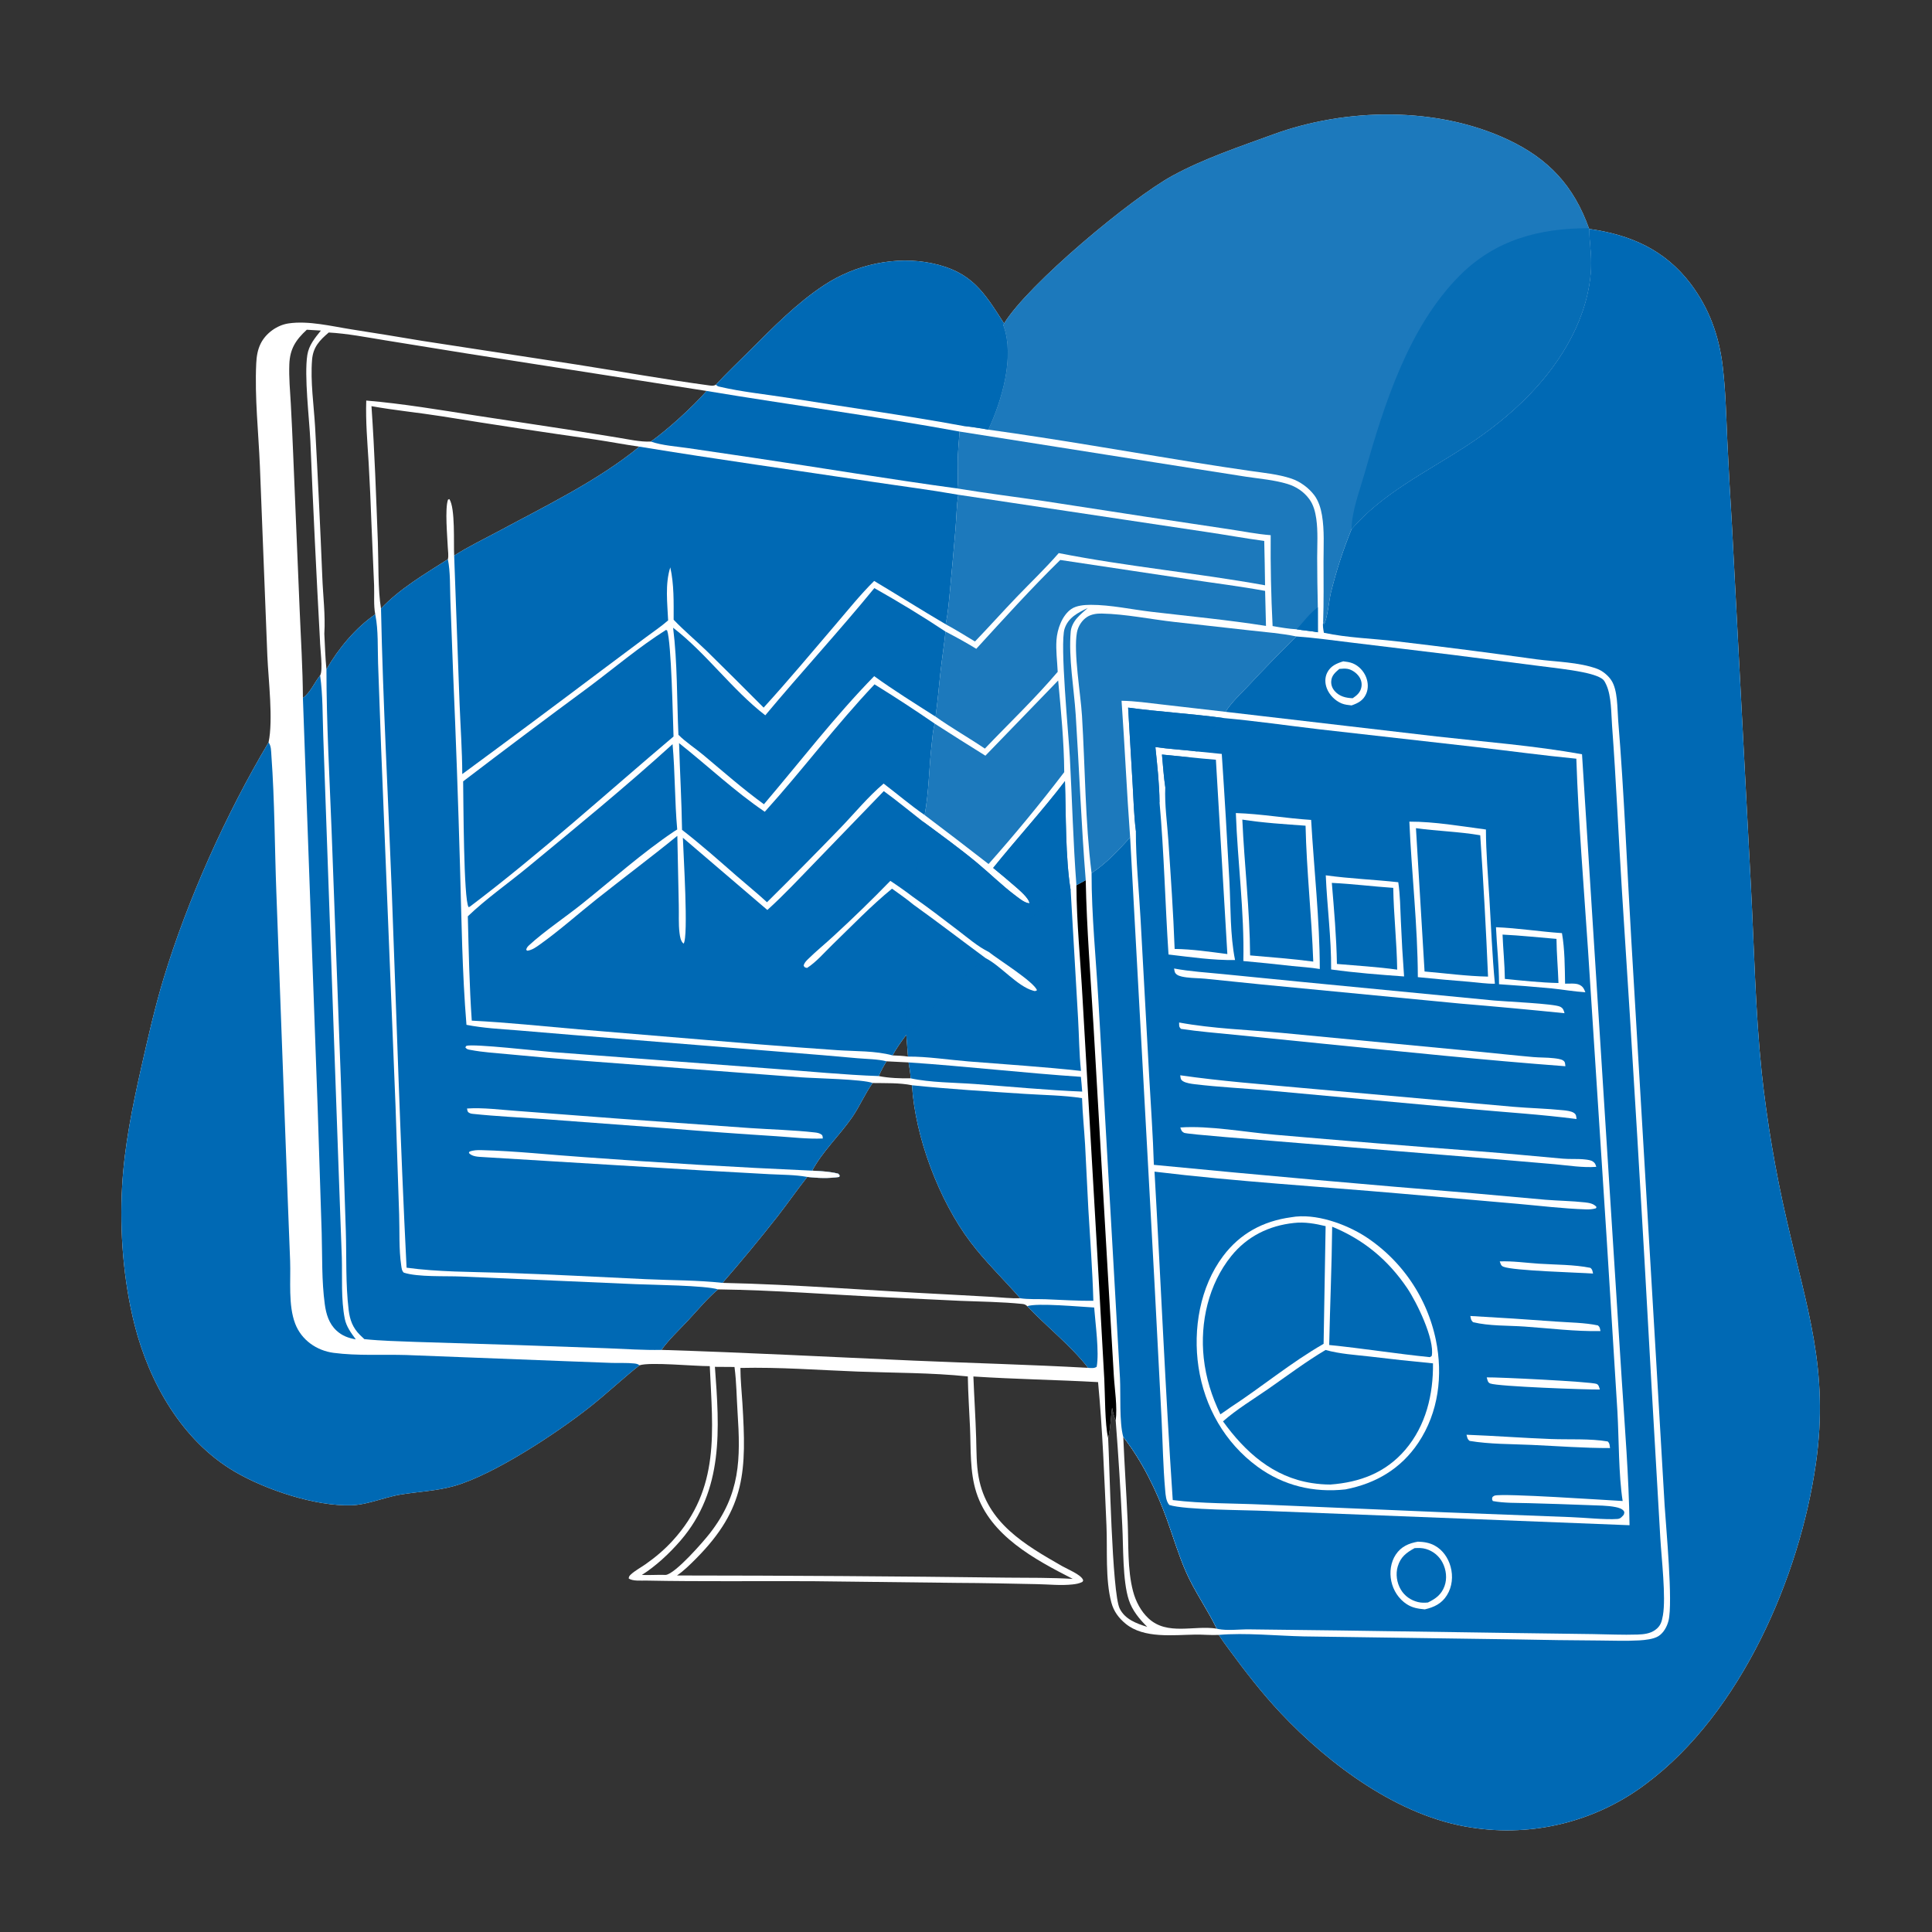 <?xml version="1.0" encoding="utf-8" ?>
<svg xmlns="http://www.w3.org/2000/svg" xmlns:xlink="http://www.w3.org/1999/xlink" width="1024" height="1024">
	<rect width="100%" height="100%" fill="#333333" stroke="none"/>
	<path fill="white" d="M532.181 171.437C544.907 150.663 599.487 105.106 621.477 93.109C638.198 83.986 656.981 77.768 674.867 71.226C713.418 57.126 761.474 56.326 799.106 73.966C820.808 84.138 834.093 98.492 842.159 120.964L842.326 121.335C864.156 124.418 882.389 132.384 896.006 150.333C905.868 163.333 911.109 177.918 913.053 194.017C914.629 207.07 914.903 220.31 915.508 233.437Q916.572 255.847 917.962 278.239L927.991 469.058C929.736 502.186 930.344 535.523 933.748 568.528Q935.88 588.226 939.19 607.76Q942.5 627.295 946.975 646.596C957.65 693.438 969.509 725.854 962.482 775.517C953.946 835.851 922.625 907.875 872.712 945.255Q871.489 946.184 870.243 947.082Q868.997 947.98 867.729 948.847Q866.461 949.713 865.171 950.547Q863.882 951.382 862.572 952.183Q861.262 952.985 859.932 953.753Q858.602 954.521 857.253 955.256Q855.904 955.99 854.538 956.691Q853.171 957.391 851.787 958.057Q850.403 958.723 849.002 959.354Q847.602 959.985 846.186 960.58Q844.771 961.175 843.34 961.735Q841.91 962.294 840.466 962.818Q839.022 963.341 837.565 963.828Q836.109 964.315 834.64 964.765Q833.172 965.215 831.693 965.628Q830.213 966.041 828.724 966.417Q827.235 966.792 825.737 967.13Q824.239 967.468 822.732 967.768Q821.226 968.069 819.713 968.331Q818.2 968.593 816.68 968.817Q815.161 969.041 813.636 969.227Q812.112 969.413 810.583 969.56Q809.054 969.707 807.522 969.816Q805.99 969.925 804.456 969.995Q802.922 970.066 801.386 970.097Q799.851 970.129 798.315 970.122Q796.779 970.115 795.244 970.069Q793.709 970.023 792.175 969.939Q790.641 969.855 789.111 969.732Q787.58 969.609 786.052 969.448Q784.525 969.286 783.002 969.087Q781.479 968.887 779.962 968.649C741.664 962.987 704.786 935.563 678.824 907.998C668.933 897.495 659.948 885.872 651.409 874.259C649.544 871.722 647.674 869.196 645.986 866.535C641.862 866.756 637.736 866.315 633.61 866.371C621.934 866.529 606.302 868.591 596.616 860.619C592.907 857.567 590.289 854.044 589.044 849.371C585.749 837.003 587.021 821.354 586.446 808.504C585.314 783.23 584.386 757.732 581.999 732.549C559.981 731.32 537.925 731.006 515.917 729.563C516.33 740.477 517.065 751.363 517.385 762.295C517.586 769.188 517.471 776.104 518.701 782.917C523.076 807.136 543.269 818.81 562.986 830.092C565.745 831.671 572.688 834.487 573.939 837.176C574.24 837.825 574.076 837.725 573.714 838.416C572.058 839.289 570.39 839.568 568.548 839.774C562.356 840.468 555.879 839.747 549.657 839.628C535.532 839.358 521.42 839.009 507.292 838.962L430.586 838.066C401.222 837.914 371.858 838.328 342.493 837.741C339.95 837.691 335.204 838.165 333.201 836.57C333.411 835.503 333.569 835.229 334.408 834.462C336.651 832.41 339.687 830.802 342.186 829.048C347.387 825.399 352.192 821.331 356.484 816.638C381.888 788.86 377.711 758.535 376.2 724.083C368.007 724.135 344.503 721.79 338.936 723.637C329.987 730.705 321.685 738.564 312.744 745.648C295.469 759.338 262.037 781.465 240.967 787.545C231.589 790.25 221.925 790.563 212.365 792.137C207.449 792.946 202.612 794.559 197.795 795.823C193.955 796.83 190.212 797.705 186.23 797.828C167.177 798.414 140.817 789.67 124.273 779.925C96.462 763.545 79.102 732.785 71.345 702.232C65.409 678.852 63.375 652.837 64.721 628.786C65.911 607.508 70.21 586.386 74.901 565.646C78.447 549.967 81.993 534.239 86.648 518.846C99.354 476.824 119.902 431.223 142.34 393.506C144.88 381.548 142.253 360.416 141.698 347.549L137.759 247.244C137.009 229.111 134.946 210.715 135.809 192.575C135.982 188.955 136.529 185.408 138.156 182.124C140.876 176.636 146.783 172.354 152.845 171.43C163.417 169.82 175.931 172.953 186.425 174.598Q205.126 177.52 223.79 180.667L306.055 193.29C329.274 196.934 352.519 201.133 375.803 204.27C376.88 204.415 377.944 204.579 378.982 204.154C379.146 204.087 379.29 203.981 379.445 203.894C385.236 197.601 391.553 191.663 397.612 185.617C409.934 173.322 422.28 160.67 436.897 151.058C453.336 140.247 474.717 135.449 494.123 139.589C515.016 144.047 521.482 154.716 532.181 171.437ZM533.916 836.185C545.416 836.258 557.107 836.172 568.581 836.842C548.503 826.547 524.835 814.004 517.474 791.009C513.97 780.063 514.632 768.119 514.134 756.762C513.737 747.693 513.1 738.616 512.967 729.539C493.659 727.527 473.887 727.686 454.489 726.954C433.881 726.176 413.048 724.54 392.434 725.035C392.443 731.336 393.119 737.531 393.499 743.812C395.634 779.168 395.422 799.374 369.003 826.008C365.862 829.175 362.519 832.504 358.827 835.036Q446.375 835.087 533.916 836.185ZM173.017 354.767C179.29 343.806 188.436 332.8 198.881 325.603C197.952 320.809 198.463 315.11 198.279 310.184L196.888 277.88Q196.327 261.592 195.393 245.321C194.717 234.332 193.756 223.318 194.12 212.3C213.558 213.951 233.159 217.263 252.439 220.278L300.283 227.557L327.195 231.899C332.858 232.804 339.227 234.301 344.959 234.047C354.122 227.526 367.005 215.754 374.521 207.218L247.092 187.304L204.028 180.352C194.201 178.757 184.184 176.791 174.237 176.233C169.359 180.423 165.948 183.94 165.401 190.699C164.468 202.215 166.336 214.703 167.009 226.275Q169.199 265.959 170.819 305.671C171.182 315.546 172.527 326.047 171.903 335.886C172.228 342.164 172.394 348.513 173.017 354.767ZM430.482 620.477C435.078 620.74 439.777 620.946 444.254 622.074L445.03 622.965L444.838 623.801C439.415 624.624 433.308 624.43 427.866 623.793C422.446 630.669 417.461 637.859 412.086 644.763Q397.969 662.727 382.961 679.953C422.29 680.802 461.582 684.06 500.866 686L526.204 687.391C531.013 687.675 535.917 688.248 540.733 688.103C532.046 678.159 522.233 668.741 514.295 658.217C497.773 636.313 485.022 602.714 483.378 575.209C476.93 573.853 469.13 574.13 462.512 574.018C458.364 579.825 455.607 586.51 451.535 592.366C444.947 601.842 435.909 610.318 430.482 620.477ZM201.94 322.572C211.667 312.114 225.402 304.096 237.383 296.409C237.86 294.623 237.423 292.039 237.345 290.164C237.109 284.521 235.728 269.616 237.455 264.816L238.164 264.522C241.393 269.38 240.355 287.924 240.715 294.49C247.846 289.89 255.856 286.068 263.338 282.042C288.158 268.687 317.274 254.581 338.873 236.734C331.075 235.655 323.345 234.132 315.556 232.98Q274.85 227.226 234.265 220.666C221.87 218.694 209.211 217.501 196.89 215.275C198.55 239.245 199.374 263.34 200.275 287.351C200.673 297.936 200.265 312.751 201.94 322.572ZM378.919 724.454C381.345 757.311 383.764 789.799 360.683 816.553C354.883 823.277 347.726 829.98 340.209 834.751C344.445 834.944 348.669 834.576 352.874 834.74C358.028 834.108 372.856 817.044 376.269 812.648C392.468 791.787 392.556 773.418 390.911 748.298C390.401 740.524 390.363 732.726 389.355 724.995L389.293 724.524L378.919 724.454ZM169.593 339.421Q166.695 286.59 164.495 233.726C163.913 221.526 161.169 199.164 162.888 188.153C163.699 182.958 166.894 179.17 170.072 175.215L162.608 174.764C156.745 180.186 153.665 184.87 153.349 193.057C153.08 200.036 153.743 207.168 154.141 214.137Q154.838 227.1 155.363 240.072L158.805 322.762C159.439 338.498 160.47 354.15 160.545 369.909C164.409 367.253 166.7 361.64 169.679 357.979C171.32 355.432 169.614 343.232 169.593 339.421ZM608.056 862.278C603.905 858.125 600.144 853.655 598.288 847.979C594.949 837.766 595.426 819.691 594.83 808.682Q593.492 780.795 591.347 752.959C590.412 750.693 589.905 748.515 589.431 746.128C588.682 751.429 588.647 756.979 587.334 762.157C588.102 775.908 589.35 844.276 593.462 852.576C596.3 858.305 602.371 860.493 608.056 862.278ZM480.354 548.464C477.758 551.978 475.151 555.541 473.063 559.383C475.808 559.509 478.543 559.583 481.261 560.015L480.354 548.464ZM380.568 683.397C374.794 688.291 369.728 694.443 364.562 699.982C359.89 704.992 354.579 709.909 350.586 715.474C395.182 716.849 439.802 719.209 484.38 721.155C515.153 722.498 545.984 723.273 576.736 724.986C567.443 713.04 554.864 703.33 544.46 692.306C543.549 691.509 543.079 691.242 541.861 691.118C530.999 690.014 519.822 689.892 508.905 689.463L470.524 687.631C440.487 686.219 410.67 683.786 380.568 683.397ZM481.572 563.098Q475.714 562.85 469.861 562.519C468.328 565.089 466.936 567.578 465.774 570.341C471.119 571.417 477.211 571.618 482.665 571.533C482.548 568.723 481.983 565.88 481.572 563.098ZM644.905 863.217C639.92 852.901 633.115 843.463 628.528 832.959C624.605 823.977 621.786 814.448 618.462 805.228C612.943 789.924 605.398 774.483 595.357 761.598C595.982 776.494 597.021 791.362 597.682 806.254C598.217 818.312 597.469 831.792 600.553 843.455C601.962 848.783 604.706 854.059 608.778 857.821C618.737 867.02 632.835 861.312 644.905 863.217Z"/>
	<path fill="#0069B4" d="M842.326 121.335C864.156 124.418 882.389 132.384 896.006 150.333C905.868 163.333 911.109 177.918 913.053 194.017C914.629 207.07 914.903 220.31 915.508 233.437Q916.572 255.847 917.962 278.239L927.991 469.058C929.736 502.186 930.344 535.523 933.748 568.528Q935.88 588.226 939.19 607.76Q942.5 627.295 946.975 646.596C957.65 693.438 969.509 725.854 962.482 775.517C953.946 835.851 922.625 907.875 872.712 945.255Q871.489 946.184 870.243 947.082Q868.997 947.98 867.729 948.847Q866.461 949.713 865.171 950.547Q863.882 951.382 862.572 952.183Q861.262 952.985 859.932 953.753Q858.602 954.521 857.253 955.256Q855.904 955.99 854.538 956.691Q853.171 957.391 851.787 958.057Q850.403 958.723 849.002 959.354Q847.602 959.985 846.186 960.58Q844.771 961.175 843.34 961.735Q841.91 962.294 840.466 962.818Q839.022 963.341 837.565 963.828Q836.109 964.315 834.64 964.765Q833.172 965.215 831.693 965.628Q830.213 966.041 828.724 966.417Q827.235 966.792 825.737 967.13Q824.239 967.468 822.732 967.768Q821.226 968.069 819.713 968.331Q818.2 968.593 816.68 968.817Q815.161 969.041 813.636 969.227Q812.112 969.413 810.583 969.56Q809.054 969.707 807.522 969.816Q805.99 969.925 804.456 969.995Q802.922 970.066 801.386 970.097Q799.851 970.129 798.315 970.122Q796.779 970.115 795.244 970.069Q793.709 970.023 792.175 969.939Q790.641 969.855 789.111 969.732Q787.58 969.609 786.052 969.448Q784.525 969.286 783.002 969.087Q781.479 968.887 779.962 968.649C741.664 962.987 704.786 935.563 678.824 907.998C668.933 897.495 659.948 885.872 651.409 874.259C649.544 871.722 647.674 869.196 645.986 866.535C659.875 865.285 676.913 867.027 691.061 867.329L804.277 868.928Q825.908 869.382 847.544 869.502C854.6 869.548 861.777 869.837 868.822 869.44C871.877 869.268 876.45 868.807 879.036 867.17C881.779 865.434 883.577 862.083 884.347 859.018C886.79 849.294 883.012 809.467 882.283 797.857L878.028 724.888L864.656 498.765C862.333 459.766 860.862 420.654 857.666 381.717C857.158 375.523 857.519 365.721 853.975 360.478C852.255 357.935 849.386 355.55 846.498 354.478C836.879 350.911 824.567 350.799 814.368 349.449Q777.327 344.268 740.18 339.908C727.468 338.402 714.18 338.07 701.691 335.386C701.323 333.358 701 331.645 701.293 329.591L701.667 330.835C703.362 329.127 704.581 317.439 705.334 314.419Q709.579 297.03 716.346 280.459C732.533 261.616 755.787 250.22 776.309 236.924C788.851 228.799 800.427 219.757 810.817 208.988C828.216 190.956 841.989 167.646 843.279 142.135C843.629 135.221 842.416 128.613 842.328 121.769L842.326 121.335Z"/>
	<path fill="#0069B4" fill-opacity="0.89" d="M532.181 171.437C544.907 150.663 599.487 105.106 621.477 93.109C638.198 83.986 656.981 77.768 674.867 71.226C713.418 57.126 761.474 56.326 799.106 73.966C820.808 84.138 834.093 98.492 842.159 120.964L842.326 121.335L842.328 121.769C842.416 128.613 843.629 135.221 843.279 142.135C841.989 167.646 828.216 190.956 810.817 208.988C800.427 219.757 788.851 228.799 776.309 236.924C755.787 250.22 732.533 261.616 716.346 280.459Q709.579 297.03 705.334 314.419C704.581 317.439 703.362 329.127 701.667 330.835L701.293 329.591C701.663 318.962 701.501 308.296 701.493 297.662C701.488 289.589 702.028 281.07 700.682 273.097C700.056 269.39 698.862 265.469 696.58 262.446C693.665 258.585 689.096 255.221 684.521 253.684C677.464 251.313 669.759 250.63 662.418 249.561Q648.515 247.55 634.644 245.331C597.726 239.378 560.837 232.837 523.793 227.72C530.942 212.329 537.895 189.21 531.814 172.509L532.181 171.437Z"/>
	<path fill="#0069B4" fill-opacity="0.78" d="M716.346 280.459C716.479 270.882 720.625 260.142 723.243 250.927C733.535 214.698 746.419 173.423 773.688 146.034C792.588 127.051 816.021 120.916 842.159 120.964L842.326 121.335L842.328 121.769C842.416 128.613 843.629 135.221 843.279 142.135C841.989 167.646 828.216 190.956 810.817 208.988C800.427 219.757 788.851 228.799 776.309 236.924C755.787 250.22 732.533 261.616 716.346 280.459Z"/>
	<path fill="#0069B4" d="M142.34 393.506C143.775 395.377 143.676 398.117 143.845 400.443C145.596 424.533 145.564 448.971 146.477 473.126L152.548 636.749L153.773 668.28C154.145 678.738 152.696 691.762 156.463 701.589C159.788 710.264 167.817 715.857 176.858 717.043C189.378 718.684 202.706 717.817 215.354 718.191L298.13 721.392L324.163 722.369C328.112 722.493 332.28 722.244 336.196 722.669C337.258 722.785 338.085 722.955 338.936 723.637C329.987 730.705 321.685 738.564 312.744 745.648C295.469 759.338 262.037 781.465 240.967 787.545C231.589 790.25 221.925 790.563 212.365 792.137C207.449 792.946 202.612 794.559 197.795 795.823C193.955 796.83 190.212 797.705 186.23 797.828C167.177 798.414 140.817 789.67 124.273 779.925C96.462 763.545 79.102 732.785 71.345 702.232C65.409 678.852 63.375 652.837 64.721 628.786C65.911 607.508 70.21 586.386 74.901 565.646C78.447 549.967 81.993 534.239 86.648 518.846C99.354 476.824 119.902 431.223 142.34 393.506Z"/>
	<path fill="#0069B4" d="M379.445 203.894C385.236 197.601 391.553 191.663 397.612 185.617C409.934 173.322 422.28 160.67 436.897 151.058C453.336 140.247 474.717 135.449 494.123 139.589C515.016 144.047 521.482 154.716 532.181 171.437L531.814 172.509C537.895 189.21 530.942 212.329 523.793 227.72C519.221 226.851 514.642 226.254 510.028 225.677C479.583 220.109 448.896 215.818 418.33 210.953C406.132 209.012 393.244 207.748 381.266 204.942C380.43 204.746 380.032 204.509 379.445 203.894Z"/>
	<path fill="#0069B4" fill-opacity="0.78" d="M531.814 172.509C537.895 189.21 530.942 212.329 523.793 227.72C519.221 226.851 514.642 226.254 510.028 225.677C514.095 205.631 519.841 189.275 531.814 172.509Z"/>
	<path fill="white" d="M578.554 462.767C575.138 435.195 575.169 407.054 573.473 379.33C572.765 367.752 568.889 345.63 570.797 335.212C571.388 331.984 573.43 328.727 576.224 326.965C578.503 325.527 581.324 325.144 583.968 325.196C596.75 325.45 609.896 328.249 622.634 329.667L662.96 334.174C670.955 335.081 679.185 335.666 687.055 337.329C696.869 338.023 706.704 339.454 716.476 340.605L770.027 347.099L815.053 352.877C822.931 353.926 831.015 354.705 838.807 356.27C841.753 356.862 847.799 358.232 849.856 360.382C850.482 361.036 851.026 362.204 851.397 363.023C854.133 369.068 853.941 378.101 854.43 384.678C856.609 413.941 857.83 443.273 859.681 472.56Q868.139 602.641 875.244 732.804L879.99 815.05C880.622 825.873 883.063 846.555 881.384 856.151C880.788 859.556 880.167 861.862 877.248 863.947C874.538 865.883 871.181 866.236 867.948 866.345C860.128 866.608 852.25 866.213 844.427 866.103L804.064 865.558L709.705 864.173L662.096 863.598C656.906 863.537 650.475 864.411 645.493 863.38C645.294 863.339 645.101 863.272 644.905 863.217C639.92 852.901 633.115 843.463 628.528 832.959C624.605 823.977 621.786 814.448 618.462 805.228C612.943 789.924 605.398 774.483 595.357 761.598C593.181 753.877 594.039 739.044 593.616 730.519L589.711 661.84L582.185 530.45C580.883 508.025 578.544 485.217 578.554 462.767Z"/>
	<path fill="#0069B4" d="M687.055 337.329C696.869 338.023 706.704 339.454 716.476 340.605L770.027 347.099L815.053 352.877C822.931 353.926 831.015 354.705 838.807 356.27C841.753 356.862 847.799 358.232 849.856 360.382C850.482 361.036 851.026 362.204 851.397 363.023C854.133 369.068 853.941 378.101 854.43 384.678C856.609 413.941 857.83 443.273 859.681 472.56Q868.139 602.641 875.244 732.804L879.99 815.05C880.622 825.873 883.063 846.555 881.384 856.151C880.788 859.556 880.167 861.862 877.248 863.947C874.538 865.883 871.181 866.236 867.948 866.345C860.128 866.608 852.25 866.213 844.427 866.103L804.064 865.558L709.705 864.173L662.096 863.598C656.906 863.537 650.475 864.411 645.493 863.38C645.294 863.339 645.101 863.272 644.905 863.217C639.92 852.901 633.115 843.463 628.528 832.959C624.605 823.977 621.786 814.448 618.462 805.228C612.943 789.924 605.398 774.483 595.357 761.598C593.181 753.877 594.039 739.044 593.616 730.519L589.711 661.84L582.185 530.45C580.883 508.025 578.544 485.217 578.554 462.767C586.438 457.539 592.685 450.803 598.998 443.842L611.928 680.407L615.652 752.14C616.271 764.654 616.452 777.329 617.566 789.802C617.802 792.436 617.96 795.576 619.737 797.659C627.936 800.356 660.337 800.305 671.222 800.824L863.688 808.399C863.329 782.573 861.196 756.756 859.542 730.99L852.941 627.345L838.502 399.767C813.079 395.204 787.149 393.232 761.498 390.341L649.581 377.28C652.619 372.31 657.61 367.756 661.6 363.515Q674.078 350.179 687.055 337.329Z"/>
	<path fill="white" d="M751.49 817.116C754.607 817.214 757.603 817.652 760.379 819.163C764.689 821.507 767.567 825.704 768.85 830.381C770.238 835.438 769.712 841.012 766.903 845.502C764.109 849.969 760.114 851.862 755.17 853.001C751.606 852.648 748.675 852.244 745.603 850.248C741.344 847.481 738.461 843.001 737.413 838.056C736.406 833.306 737.072 828.01 739.812 823.93C742.654 819.698 746.638 817.993 751.49 817.116Z"/>
	<path fill="#0069B4" d="M749.758 820.546C751.812 820.406 753.83 820.398 755.822 820.998Q756.523 821.204 757.2 821.479Q757.876 821.754 758.522 822.097Q759.167 822.439 759.775 822.845Q760.382 823.251 760.945 823.717Q761.508 824.182 762.022 824.702Q762.535 825.222 762.993 825.791Q763.451 826.36 763.849 826.973Q764.247 827.585 764.581 828.235C766.527 831.951 767.088 836.666 765.635 840.646C763.969 845.206 760.974 847.328 756.822 849.362C755.056 849.531 753.3 849.543 751.563 849.12C747.739 848.188 744.457 845.909 742.451 842.498C740.327 838.884 739.63 834.285 740.837 830.244C742.343 825.203 745.393 822.934 749.758 820.546Z"/>
	<path fill="white" d="M711.96 350.515C713.669 350.725 715.381 350.936 716.989 351.589C720.164 352.879 722.78 355.687 724.038 358.851C725.17 361.7 725.34 364.928 724.086 367.77C722.527 371.3 719.822 372.673 716.347 373.89C714.598 373.681 712.739 373.519 711.098 372.836C707.625 371.39 704.579 368.337 703.238 364.817C702.188 362.063 702.134 359.003 703.525 356.358C705.344 352.899 708.432 351.631 711.96 350.515Z"/>
	<path fill="#0069B4" d="M709.869 354.537C711.275 354.44 712.781 354.268 714.179 354.504C716.561 354.906 719.021 356.693 720.366 358.663C721.499 360.322 721.939 362.24 721.56 364.219C721.025 367.015 719.208 368.56 716.956 370.075C713.325 369.934 709.998 369.163 707.47 366.335C706.155 364.863 705.441 363.032 705.576 361.047C705.786 357.98 707.698 356.426 709.869 354.537Z"/>
	<path fill="#0069B4" fill-opacity="0.89" d="M578.554 462.767C575.138 435.195 575.169 407.054 573.473 379.33C572.765 367.752 568.889 345.63 570.797 335.212C571.388 331.984 573.43 328.727 576.224 326.965C578.503 325.527 581.324 325.144 583.968 325.196C596.75 325.45 609.896 328.249 622.634 329.667L662.96 334.174C670.955 335.081 679.185 335.666 687.055 337.329Q674.078 350.179 661.6 363.515C657.61 367.756 652.619 372.31 649.581 377.28L615.933 373.405C608.859 372.613 601.568 371.521 594.449 371.421C596.159 395.545 597.203 419.735 598.998 443.842C592.685 450.803 586.438 457.539 578.554 462.767Z"/>
	<path fill="#0069B4" d="M597.926 375.055C614.772 377.321 631.793 378.28 648.643 380.585C665.432 382.114 682.209 384.54 698.958 386.513L782.001 395.904C799.838 397.96 817.615 400.393 835.489 402.13C836.625 435.978 839.435 469.796 841.688 503.583L851.555 656.248L857.272 748.241C858.088 762.795 857.866 781.563 860.039 795.567C851.039 795.1 796.785 791.379 792.239 792.693C791.801 792.82 791.46 793.168 791.071 793.405C790.743 794.557 790.701 794.515 791.225 795.583C797.349 796.747 804.019 796.518 810.245 796.702Q826.35 797.136 842.448 797.762C846.96 797.965 851.89 797.895 856.324 798.792C857.797 799.09 859.876 799.624 860.729 800.997C861.134 801.647 860.807 802.147 860.642 802.821C859.609 803.982 858.913 804.962 857.252 805.085C850.805 805.56 839.432 804.34 832.536 804.106L766.159 801.571L669.257 797.448C653.444 796.735 637.286 797.004 621.578 795.071C617.678 737.108 615.236 679.009 611.916 620.999C655.133 626.237 698.732 628.826 742.101 632.602L804.253 638.033C816.239 639.09 828.428 640.598 840.449 640.989C842.31 641.049 844.086 640.972 845.875 640.421L846.188 639.752C844.763 637.938 842.25 637.533 840.035 637.286C833.099 636.512 826.027 636.445 819.063 635.886L781.152 632.48Q696.302 625.607 611.571 617.395C611.105 601.908 609.976 586.393 609.119 570.921L604.516 486.981C603.69 471.564 601.985 455.752 602.029 440.353C601.026 432.426 600.819 424.261 600.351 416.284L597.926 375.055Z"/>
	<path fill="white" d="M612.377 395.957C619.708 397.027 627.212 397.404 634.586 398.306L647.563 399.605Q649.839 433.515 651.63 467.454C652.335 480.94 651.953 495.598 654.6 508.838C642.797 509.024 631.036 507.264 619.336 505.906C617.553 479.037 616.994 451.945 614.576 425.15C614.504 415.392 613.367 405.655 612.377 395.957Z"/>
	<path fill="#0069B4" d="M615.86 399.919L630.568 401.388Q637.503 402.092 644.449 402.668L650.523 505.672C641.291 504.487 631.905 503.068 622.582 502.96C621.892 483.82 620.537 464.618 619.257 445.507C618.625 436.076 617.223 426.654 617.615 417.188C616.759 411.502 616.43 405.644 615.86 399.919Z"/>
	<path fill="#0069B4" fill-opacity="0.89" d="M615.86 399.919L630.568 401.388C626.284 406.527 622.644 412.784 617.615 417.188C616.759 411.502 616.43 405.644 615.86 399.919Z"/>
	<path fill="#0069B4" fill-opacity="0.89" d="M597.926 375.055C614.772 377.321 631.793 378.28 648.643 380.585C643.163 384.733 638.059 392.394 634.586 398.306C627.212 397.404 619.708 397.027 612.377 395.957C613.367 405.655 614.504 415.392 614.576 425.15C610.205 430.032 607.014 436.081 602.029 440.353C601.026 432.426 600.819 424.261 600.351 416.284L597.926 375.055Z"/>
	<path fill="white" d="M684.307 645.176C697.133 642.838 713.353 648.715 723.955 655.582Q724.839 656.164 725.708 656.768Q726.578 657.371 727.432 657.996Q728.286 658.62 729.125 659.266Q729.964 659.911 730.786 660.577Q731.609 661.243 732.415 661.928Q733.221 662.614 734.011 663.319Q734.8 664.024 735.571 664.749Q736.343 665.473 737.097 666.216Q737.85 666.959 738.585 667.72Q739.321 668.482 740.037 669.261Q740.753 670.04 741.45 670.836Q742.147 671.632 742.825 672.445Q743.502 673.258 744.159 674.088Q744.817 674.917 745.453 675.763Q746.09 676.608 746.706 677.469Q747.322 678.33 747.916 679.205Q748.511 680.081 749.084 680.97Q749.657 681.86 750.208 682.764Q750.759 683.667 751.287 684.584Q751.816 685.501 752.322 686.43Q752.828 687.36 753.311 688.302Q753.794 689.243 754.254 690.196Q754.714 691.149 755.151 692.114Q755.587 693.078 756 694.052Q756.413 695.027 756.801 696.011Q757.19 696.995 757.555 697.989Q757.919 698.983 758.259 699.985Q758.599 700.987 758.914 701.997Q759.23 703.007 759.52 704.025Q759.811 705.043 760.077 706.067Q760.342 707.091 760.583 708.122Q760.823 709.153 761.038 710.189C764.875 728.883 762.498 748.596 751.751 764.677C742.543 778.456 729.204 786.302 713.115 789.412C696.313 791.297 680.198 787.421 666.475 777.356C649.171 764.665 638.393 745.66 635.226 724.527C632.232 704.545 635.977 682.115 648.282 665.736C657.303 653.729 669.524 647.193 684.307 645.176Z"/>
	<path fill="#0069B4" d="M702.585 715.511C710.194 717.65 718.155 718.086 725.979 718.982Q742.721 721.017 759.511 722.603C759.708 739.147 755.751 755.656 744.791 768.449C734.4 780.578 720.738 785.678 705.122 786.838C701.88 786.843 698.499 786.551 695.298 786.056C674.714 782.873 659.995 769.646 648.214 753.345C655.462 746.963 664.222 741.691 672.179 736.169C682.199 729.215 692.105 721.733 702.585 715.511Z"/>
	<path fill="#0069B4" d="M685.828 648.197C691.465 647.545 697.145 648.557 702.606 649.881L701.534 712.263C684.168 722.22 668.763 735.109 652.021 746.034C650.349 747.296 648.553 748.433 646.824 749.616C642.231 740.079 639.153 730.339 638.007 719.783C635.96 700.929 640.544 680.667 652.59 665.736C661.023 655.284 672.591 649.59 685.828 648.197Z"/>
	<path fill="#0069B4" d="M706.078 650.18C722.813 657.041 735.678 667.779 745.789 682.666C750.82 690.073 760.543 709.902 758.849 718.692L757.884 719.322C740.051 717.537 722.332 714.653 704.501 712.878C704.932 691.973 705.87 671.093 706.078 650.18Z"/>
	<path fill="white" d="M746.991 435.485C760.463 435.458 774.224 437.91 787.571 439.657C787.598 451.852 788.693 464.084 789.418 476.252C790.315 491.316 790.902 506.371 792.322 521.402C787.924 521.468 783.252 520.74 778.856 520.377Q765.157 519.293 751.486 517.906C751.393 490.444 748.17 462.928 746.991 435.485Z"/>
	<path fill="#0069B4" d="M750.482 438.947C761.795 440.515 773.264 440.759 784.55 442.704Q787.112 480.136 788.692 517.623C777.583 517.411 766.132 515.86 755.047 514.909L750.482 438.947Z"/>
	<path fill="white" d="M655.024 430.936C668.355 431.364 681.611 433.735 694.926 434.574C696.438 460.802 699.468 487.335 699.521 513.593C694.659 512.764 689.584 512.511 684.672 511.988Q671.852 510.525 659.001 509.363C659.575 483.268 655.966 457.024 655.024 430.936Z"/>
	<path fill="#0069B4" d="M658.459 434.405C669.393 436.129 680.92 436.83 691.975 437.636C692.507 461.643 695.213 485.656 696.054 509.668C684.95 508.179 673.738 507.371 662.58 506.379C662.43 482.393 659.529 458.367 658.459 434.405Z"/>
	<path fill="white" d="M702.686 463.937C715.377 465.708 728.355 466.201 741.113 467.6C742.123 474.333 742.169 481.427 742.49 488.232Q743.099 502.899 744.193 517.538C731.255 516.605 718.387 515.621 705.531 513.835C705.643 497.185 703.388 480.57 702.686 463.937Z"/>
	<path fill="#0069B4" d="M705.898 467.949C716.761 468.464 727.595 469.847 738.45 470.589C738.682 485.034 740.349 499.462 740.539 513.931C730.012 512.458 719.191 511.841 708.599 510.917C708.349 496.657 707.08 482.168 705.898 467.949Z"/>
	<path fill="white" d="M792.902 491.441C804.55 491.911 816.219 493.794 827.872 494.58C829.383 503.195 829.367 512.614 829.526 521.361C831.62 521.399 834.95 521.042 836.855 521.846C838.93 522.721 839.503 523.966 840.284 525.918C834.347 525.565 828.337 524.481 822.405 523.87Q808.476 522.557 794.514 521.656C794.536 511.525 793.332 501.54 792.902 491.441Z"/>
	<path fill="#0069B4" d="M796.38 495.351C805.931 495.805 815.441 496.855 824.97 497.632C825.043 505.41 825.761 513.239 826.022 521.022C816.602 520.821 806.985 519.766 797.609 518.846C797.512 511.028 796.69 503.174 796.38 495.351Z"/>
	<path fill="white" d="M625.582 597.586C640.758 596.478 660.267 600.114 675.842 601.442Q730.194 606.16 784.594 610.275C799.192 611.386 813.733 612.825 828.311 614.118C832.243 614.467 836.225 614.091 840.116 614.544C841.351 614.688 843.16 614.874 844.217 615.599C845.512 616.488 845.593 617.03 846.058 618.455C838.86 618.982 831.272 617.722 824.096 617.068L791.516 614.284L674.381 604.691C669.554 604.268 629.004 601.21 627.542 600.401C626.166 599.64 626.122 598.994 625.582 597.586Z"/>
	<path fill="white" d="M624.955 541.947C642.81 545.248 661.528 545.794 679.608 547.473L782.3 557.277C792.423 558.243 802.54 559.377 812.669 560.265C816.239 560.578 819.856 560.451 823.408 560.864C824.826 561.028 827.214 561.262 828.435 562.035C829.684 562.826 829.51 563.808 829.69 565.124C787.114 561.945 744.525 557.493 702.037 553.262L654.278 548.446C644.865 547.483 635.325 546.752 625.971 545.329C624.73 544.188 625.032 543.586 624.955 541.947Z"/>
	<path fill="white" d="M622.288 513.326C630.782 514.92 639.618 515.438 648.214 516.296L689.33 520.369L791.929 530.293C798.014 530.856 823.684 531.952 826.9 533.57C828.517 534.384 828.77 535.359 829.23 537.024Q801.64 534.227 774.004 531.922L668.823 521.805L638.798 518.739C635.543 518.421 632.233 518.464 628.998 518.045C627.467 517.847 625.082 517.503 623.814 516.588C622.486 515.629 622.572 514.798 622.288 513.326Z"/>
	<path fill="white" d="M625.548 569.926C647.186 573.057 669.335 574.688 691.111 576.715L801.827 586.597C810.718 587.37 819.788 587.538 828.624 588.459C830.267 588.631 832.703 588.906 834.114 589.8C835.538 590.704 835.359 591.589 835.606 593.105C817.009 590.684 798.043 589.537 779.357 587.817L671.983 577.966C659.158 576.803 646.13 576.213 633.36 574.673C631.45 574.442 628.553 574.067 626.944 573.02C625.61 572.153 625.767 571.344 625.548 569.926Z"/>
	<path fill="white" d="M777.288 760.442C792.266 761.008 807.244 762.158 822.238 762.722C831.746 763.08 842.858 762.403 852.144 764.006C853.229 765.086 853.111 766.015 853.351 767.501C839.508 767.533 825.675 766.459 811.851 765.829C801.032 765.336 789.617 765.497 778.941 763.709C777.667 762.738 777.713 761.955 777.288 760.442Z"/>
	<path fill="white" d="M779.313 697.497Q801.996 698.758 824.652 700.448C831.93 700.983 839.821 700.993 846.947 702.503C848.059 703.429 847.97 704.106 848.277 705.491C834.893 705.769 821.337 704.017 807.992 703.103C799.088 702.493 789.383 702.879 780.724 700.779C779.548 699.64 779.625 699.069 779.313 697.497Z"/>
	<path fill="white" d="M787.997 730.04C793.813 729.884 843.346 732.322 846.217 733.502C847.448 734.008 847.561 735.329 847.963 736.469C840.957 736.579 794.039 734.883 789.863 733.284C788.441 732.74 788.404 731.339 787.997 730.04Z"/>
	<path fill="white" d="M794.905 668.563C801.715 668.307 808.81 669.332 815.63 669.781C824.563 670.368 834.175 670.217 842.92 671.979C844.09 672.896 844.007 673.596 844.352 675.012C836.564 674.448 801.971 673.553 796.78 671.369C795.451 670.81 795.381 669.797 794.905 668.563Z"/>
	<path fill="#0069B4" d="M201.94 322.572C211.667 312.114 225.402 304.096 237.383 296.409C238.761 303.259 238.443 311.048 238.709 318.061L240.185 357.374Q242.396 408.559 243.831 459.771C244.629 487.532 244.952 515.5 247.235 543.182C256.193 544.938 265.273 545.4 274.356 546.111L303.711 548.565L418.636 557.853Q436.529 559.245 454.401 560.879C459.309 561.321 465.113 561.302 469.861 562.519C468.328 565.089 466.936 567.578 465.774 570.341C447.355 569.705 428.849 567.822 410.455 566.502L293.047 557.643C285.477 557.057 251.488 553.174 247.222 554.295L246.629 555.091C247.398 556.186 248.016 556.218 249.273 556.461C256.074 557.772 263.232 558.165 270.133 558.827Q289.367 560.692 308.633 562.187L424.532 571.001C431.901 571.557 457.353 571.982 462.512 574.018C458.364 579.825 455.607 586.51 451.535 592.366C444.947 601.842 435.909 610.318 430.482 620.477C435.078 620.74 439.777 620.946 444.254 622.074L445.03 622.965L444.838 623.801C439.415 624.624 433.308 624.43 427.866 623.793C422.446 630.669 417.461 637.859 412.086 644.763Q397.969 662.727 382.961 679.953C369.671 678.478 355.797 678.617 342.397 677.991C317.226 676.814 292.044 675.429 266.859 674.62C249.834 674.073 232.369 674.209 215.493 671.902C212.116 605.393 210.18 538.733 207.647 472.182C205.75 422.349 202.978 372.422 201.94 322.572Z"/>
	<path fill="white" d="M427.866 623.793C421.345 622.609 414.319 622.684 407.689 622.335L374.066 620.457L256.005 613.274C253.499 613.119 250.273 613.089 248.517 611.108L248.791 610.408C250.797 609.609 252.943 609.539 255.079 609.591C273.256 610.04 291.564 612.099 309.712 613.316Q370.044 617.795 430.482 620.477C435.078 620.74 439.777 620.946 444.254 622.074L445.03 622.965L444.838 623.801C439.415 624.624 433.308 624.43 427.866 623.793Z"/>
	<path fill="white" d="M247.532 587.538C256.128 586.955 265.403 588.226 274.036 588.821L327.528 592.88L397.415 597.888C408.803 598.67 420.5 598.928 431.817 600.215C433.087 600.359 434.414 600.569 435.445 601.377C436.131 601.914 435.997 602.625 436.115 603.426C428.01 603.8 419.378 602.705 411.268 602.205Q383.385 600.439 355.539 598.162L288.198 593.143C275.774 592.256 263.216 591.7 250.833 590.391C249.876 590.29 249.231 590.211 248.405 589.655C247.657 589.15 247.725 588.361 247.532 587.538Z"/>
	<path fill="#0069B4" d="M356.472 394.422C357.832 409.457 357.586 424.625 358.941 439.644C358.391 439.967 357.854 440.287 357.324 440.643C340.408 451.998 324.46 466.271 308.51 479.038C299.894 485.934 288.253 493.759 280.463 500.972C279.649 501.725 279.104 502.331 278.891 503.452L279.523 503.906C282.031 503.544 284.073 502.072 286.097 500.632C296.472 493.253 306.257 484.501 316.24 476.566C330.409 465.304 344.979 454.442 359 443.015L359.767 479.76C359.902 484.583 359.553 489.735 360.165 494.509C360.414 496.451 360.737 498.883 362.317 500.151C365.029 496.645 362.144 451.78 361.94 444.023L406.712 482.308C415.42 474.464 423.585 465.686 431.746 457.269L468.425 419.307C475.486 424.42 482.26 430.075 489.152 435.424C498.797 442.544 508.556 449.596 517.786 457.249C524.65 462.94 531.149 469.396 538.267 474.723C540.27 476.222 543.103 478.633 545.647 478.774C545.472 476.098 540.173 471.674 538.185 469.925Q532.369 464.878 526.4 460.012C538.856 444.539 552.398 429.798 564.448 414.034C565.03 431.908 564.66 454.521 567.467 471.753L571.397 539.745C571.939 548.989 571.965 558.415 572.942 567.609C553.088 565.414 533.174 564.18 513.269 562.575C503.057 561.752 491.372 559.937 481.261 560.015L480.354 548.464C477.758 551.978 475.151 555.541 473.063 559.383C463.919 556.881 453.459 557.257 444.002 556.626Q422.1 555.11 400.215 553.363L307.101 545.598C288.097 543.953 269.101 541.93 250.048 540.962C248.777 522.536 248.428 504.123 247.954 485.666C257.749 476.257 269.454 468.124 279.959 459.448C305.695 438.193 331.767 416.866 356.472 394.422Z"/>
	<path fill="#0069B4" fill-opacity="0.89" d="M564.448 414.034C565.03 431.908 564.66 454.521 567.467 471.753C557.072 477.705 547.489 485.425 538.282 493.05C533.945 496.641 528.968 502.109 524.075 504.565C518.24 501.688 512.919 497.047 507.76 493.113C499.909 487.126 492.095 481.111 484.002 475.45C486.515 462.257 486.282 448.513 489.152 435.424C498.797 442.544 508.556 449.596 517.786 457.249C524.65 462.94 531.149 469.396 538.267 474.723C540.27 476.222 543.103 478.633 545.647 478.774C545.472 476.098 540.173 471.674 538.185 469.925Q532.369 464.878 526.4 460.012C538.856 444.539 552.398 429.798 564.448 414.034Z"/>
	<path fill="#0069B4" fill-opacity="0.89" d="M484.175 479.504C497.085 488.748 509.664 498.44 522.447 507.856C507.367 520.366 493.789 534.463 480.501 548.824Q480.22 526.742 481.754 504.711C482.369 496.292 483.503 487.92 484.175 479.504Z"/>
	<path fill="white" d="M472.791 471.009C461.729 480.059 451.436 490.791 441.158 500.743C437.002 504.768 432.61 509.946 427.753 513.029C426.593 512.703 426.622 512.95 425.944 511.845C426.237 510.401 427.189 509.43 428.208 508.421C432.511 504.166 437.313 500.302 441.758 496.176Q457.241 481.953 471.895 466.878Q478.098 470.954 484.002 475.45C492.095 481.111 499.909 487.126 507.76 493.113C512.919 497.047 518.24 501.688 524.075 504.565C528.942 508.479 548.036 520.355 549.617 524.851C548.657 525.392 548.617 525.37 547.59 525.084C539.182 522.743 530.444 511.907 522.447 507.856C509.664 498.44 497.085 488.748 484.175 479.504C480.557 476.475 476.605 473.788 472.791 471.009Z"/>
	<path fill="#0069B4" d="M338.873 236.734C379.96 243.472 421.278 249.201 462.456 255.383C477.567 257.651 492.827 259.578 507.869 262.226C507.049 267.971 506.946 273.959 506.481 279.754Q505.136 295.943 503.585 312.113C502.995 318.346 502.537 324.74 501.219 330.868C488.49 323.386 476.001 315.491 463.325 307.916C456.054 315.092 449.572 323.198 442.934 330.96C430.305 345.729 417.835 360.69 404.743 375.051Q389.716 359.918 374.506 344.971C368.756 339.425 362.563 334.249 357.045 328.482C357.05 319.236 357.296 309.769 355.266 300.708C352.431 309.637 353.718 319.592 354.124 328.815C350.454 332.057 346.172 334.895 342.241 337.836L318.787 355.369Q282.058 383.041 245.011 410.284C244.972 397.836 244.058 385.274 243.579 372.825L240.715 294.49C247.846 289.89 255.856 286.068 263.338 282.042C288.158 268.687 317.274 254.581 338.873 236.734Z"/>
	<path fill="#0069B4" d="M198.881 325.603C198.916 325.77 198.953 325.937 198.986 326.104C200.554 334.15 200.11 343.224 200.387 351.446L202.005 396.557L209.646 586.356L211.557 643.76C211.857 652.602 211.356 662.041 212.657 670.773C212.862 672.148 212.941 673.527 214.009 674.52C221.361 676.96 236.23 676.221 244.567 676.594L337.038 680.639C345.683 681.013 373.759 681.285 380.568 683.397C374.794 688.291 369.728 694.443 364.562 699.982C359.89 704.992 354.579 709.909 350.586 715.474C341.102 715.671 331.53 714.972 322.049 714.613L274.907 712.935L220.35 711.241C211.304 710.879 202.102 710.706 193.098 709.763Q191.938 708.694 190.816 707.586C186.961 703.755 185.442 699.627 184.799 694.327C183.137 680.637 183.713 666.335 183.292 652.535L180.612 571.009L175.76 440.413C174.665 411.905 173.038 383.293 173.017 354.767C179.29 343.806 188.436 332.8 198.881 325.603Z"/>
	<path fill="#0069B4" d="M483.378 575.209C503.22 577.254 523.342 578.459 543.251 579.779C553.25 580.441 563.589 580.49 573.497 582.028C573.78 590.233 574.633 598.457 575.119 606.659L576.852 640.928C577.811 657.112 579.031 673.21 579.5 689.426C571.085 689.554 562.667 688.943 554.26 688.634C549.809 688.47 545.13 688.769 540.733 688.103C532.046 678.159 522.233 668.741 514.295 658.217C497.773 636.313 485.022 602.714 483.378 575.209Z"/>
	<path fill="#0069B4" d="M352.978 333.883L353.595 334.128C355.857 340.567 356.612 380.695 356.989 390.362C321.267 420.545 286.323 452.372 249.005 480.576L248.358 480.801C245.693 476.953 245.645 423.787 245.475 414.139Q278.537 388.9 312.016 364.216C325.427 354.174 338.88 342.789 352.978 333.883Z"/>
	<path fill="#0069B4" d="M463.427 311.708C476.175 318.911 488.96 326.64 501.148 334.753C500.399 341.818 499.309 348.841 498.508 355.901C497.603 363.867 497.004 371.901 495.858 379.835C484.944 372.856 473.832 365.971 463.336 358.38C442.531 379.645 424.17 403.622 404.895 426.271C393.664 418.098 383.375 409.038 372.743 400.132C368.473 396.555 363.495 393.387 359.583 389.462C358.735 370.741 359.076 351.287 356.765 332.722C374.22 346.109 387.974 365.51 405.616 379.128C424.573 356.425 444.701 334.589 463.427 311.708Z"/>
	<path fill="#0069B4" fill-opacity="0.89" d="M508.603 228.737L629.374 247.802L660.68 252.708C667.863 253.777 675.43 254.388 682.384 256.503C687.034 257.918 691.041 260.59 693.943 264.519C696.177 267.543 697.14 271.326 697.66 274.998C698.612 281.727 698.138 288.916 698.13 295.707Q698.155 308.798 698.48 321.886L698.502 335.116C694.774 334.405 690.989 334.199 687.265 333.543C683.013 333.307 678.696 332.573 674.505 331.818Q673.284 307.751 673.492 283.655C666.145 283.109 658.62 281.563 651.322 280.482L607.367 273.887L553.643 265.621C538.226 263.366 522.781 261.429 507.402 258.905C507.994 254.362 507.531 249.591 507.602 245.006C507.686 239.577 508.184 234.148 508.603 228.737Z"/>
	<path fill="#0069B4" d="M687.265 333.543C690.778 329.701 694.259 324.907 698.48 321.886L698.502 335.116C694.774 334.405 690.989 334.199 687.265 333.543Z"/>
	<path fill="#0069B4" d="M463.521 362.724Q479.767 372.753 495.487 383.588C494.402 386.92 494.236 390.862 493.826 394.344C492.371 406.714 492.385 419.803 490.073 431.996C482.609 426.826 475.57 420.822 468.338 415.316C460.065 422.317 452.99 430.998 445.469 438.807Q426.218 458.719 406.53 478.2C401.293 473.377 395.677 468.851 390.308 464.163C380.845 455.902 371.437 447.535 361.498 439.843C361.27 424.522 360.366 409.192 359.92 393.873C375.169 405.919 389.231 419.33 405.351 430.256C425.299 408.201 443.017 384.368 463.521 362.724Z"/>
	<path fill="#0069B4" fill-opacity="0.89" d="M561.955 296.796L630.584 307.097C643.869 309.104 657.324 310.759 670.534 313.186L670.995 331.749C650.801 328.571 630.546 326.65 610.26 324.264C599.679 323.019 588.739 320.565 578.082 320.573C574.853 320.575 570.538 320.911 567.83 322.78C562.896 326.185 560.349 333.532 559.958 339.212C559.573 344.817 560.353 350.484 560.601 356.082C548.525 370.308 534.878 383.282 521.996 396.778C513.387 390.945 504.35 385.872 495.858 379.835C497.004 371.901 497.603 363.867 498.508 355.901C499.309 348.841 500.399 341.818 501.148 334.753C506.693 337.641 512.125 340.601 517.45 343.882C531.7 328.29 546.893 311.524 561.955 296.796Z"/>
	<path fill="#0069B4" fill-opacity="0.89" d="M507.869 262.226L639.144 281.913C649.46 283.42 659.742 285.321 670.07 286.706Q670.359 298.459 670.509 310.215C634.207 303.663 597.357 300.287 561.149 293.154C554.133 301.222 546.395 308.601 538.988 316.301C531.479 324.108 524.268 332.198 516.754 340.002C511.612 336.904 506.506 333.713 501.219 330.868C502.537 324.74 502.995 318.346 503.585 312.113Q505.136 295.943 506.481 279.754C506.946 273.959 507.049 267.971 507.869 262.226Z"/>
	<path fill="#0069B4" d="M344.959 234.047C354.122 227.526 367.005 215.754 374.521 207.218C419.156 214.663 464.098 220.576 508.603 228.737C508.184 234.148 507.686 239.577 507.602 245.006C507.531 249.591 507.994 254.362 507.402 258.905C471.045 253.939 434.927 247.892 398.639 242.517L364.696 237.517C358.306 236.576 351.053 236.149 344.959 234.047Z"/>
	<path fill="#0069B4" fill-opacity="0.89" d="M522.28 400.533L560.853 360.676C562.338 376.814 563.943 393.048 564.064 409.265Q544.922 434.358 523.954 457.947Q507.115 444.839 490.073 431.996C492.385 419.803 492.371 406.714 493.826 394.344C494.236 390.862 494.402 386.92 495.487 383.588Q508.817 392.165 522.28 400.533Z"/>
	<path fill="#0069B4" d="M160.545 369.909C164.409 367.253 166.7 361.64 169.679 357.979C171.142 368.487 170.951 379.485 171.33 390.098L173.291 445.405L179.481 620.187L181.177 666.635C181.454 677.087 180.708 688.655 182.731 698.939C183.559 703.147 186.11 706.514 188.579 709.899C184.605 709.175 181.356 708.028 178.333 705.228C174.322 701.514 172.844 696.465 172.136 691.225C170.457 678.811 170.859 665.921 170.499 653.412L168.372 587.256L160.545 369.909Z"/>
	<path d="M570.521 469.204L575.459 466.51C575.965 492.385 578.114 518.404 579.613 544.247L587.453 679.688L590.354 729.111C590.806 736.62 592.286 745.505 591.347 752.959C590.412 750.693 589.905 748.515 589.431 746.128C588.682 751.429 588.647 756.979 587.334 762.157C585.571 754.947 585.726 739.04 585.3 731.021L581.638 665.435L573.746 528.745C572.674 509.03 570.603 488.92 570.521 469.204Z"/>
	<path fill="#0069B4" d="M481.572 563.098C512.045 565.162 542.443 568.677 572.895 570.742C573.129 573.346 573.417 575.96 573.583 578.569C554.693 577.796 535.725 575.945 516.864 574.557C506.251 573.776 492.781 573.784 482.665 571.533C482.548 568.723 481.983 565.88 481.572 563.098Z"/>
	<path fill="#0069B4" d="M544.46 692.306C549.504 690.433 573.171 692.669 579.934 693.004C580.566 701.45 582.697 716.633 581.266 724.417C579.986 725.348 578.276 725.089 576.736 724.986C567.443 713.04 554.864 703.33 544.46 692.306Z"/>
	<path fill="#0069B4" fill-opacity="0.89" d="M576.542 322.239C574.603 323.962 572.52 325.686 570.812 327.634C569.151 329.53 567.727 332.157 567.505 334.707C566.282 348.716 569.237 364.721 570.149 378.848C572.035 408.045 573.108 437.35 575.459 466.51L570.521 469.204C568.802 446.603 568.248 423.94 567.039 401.31C566.39 389.159 561.661 341.162 564.248 333.26C566.212 327.266 571.284 324.786 576.542 322.239Z"/>
</svg>
